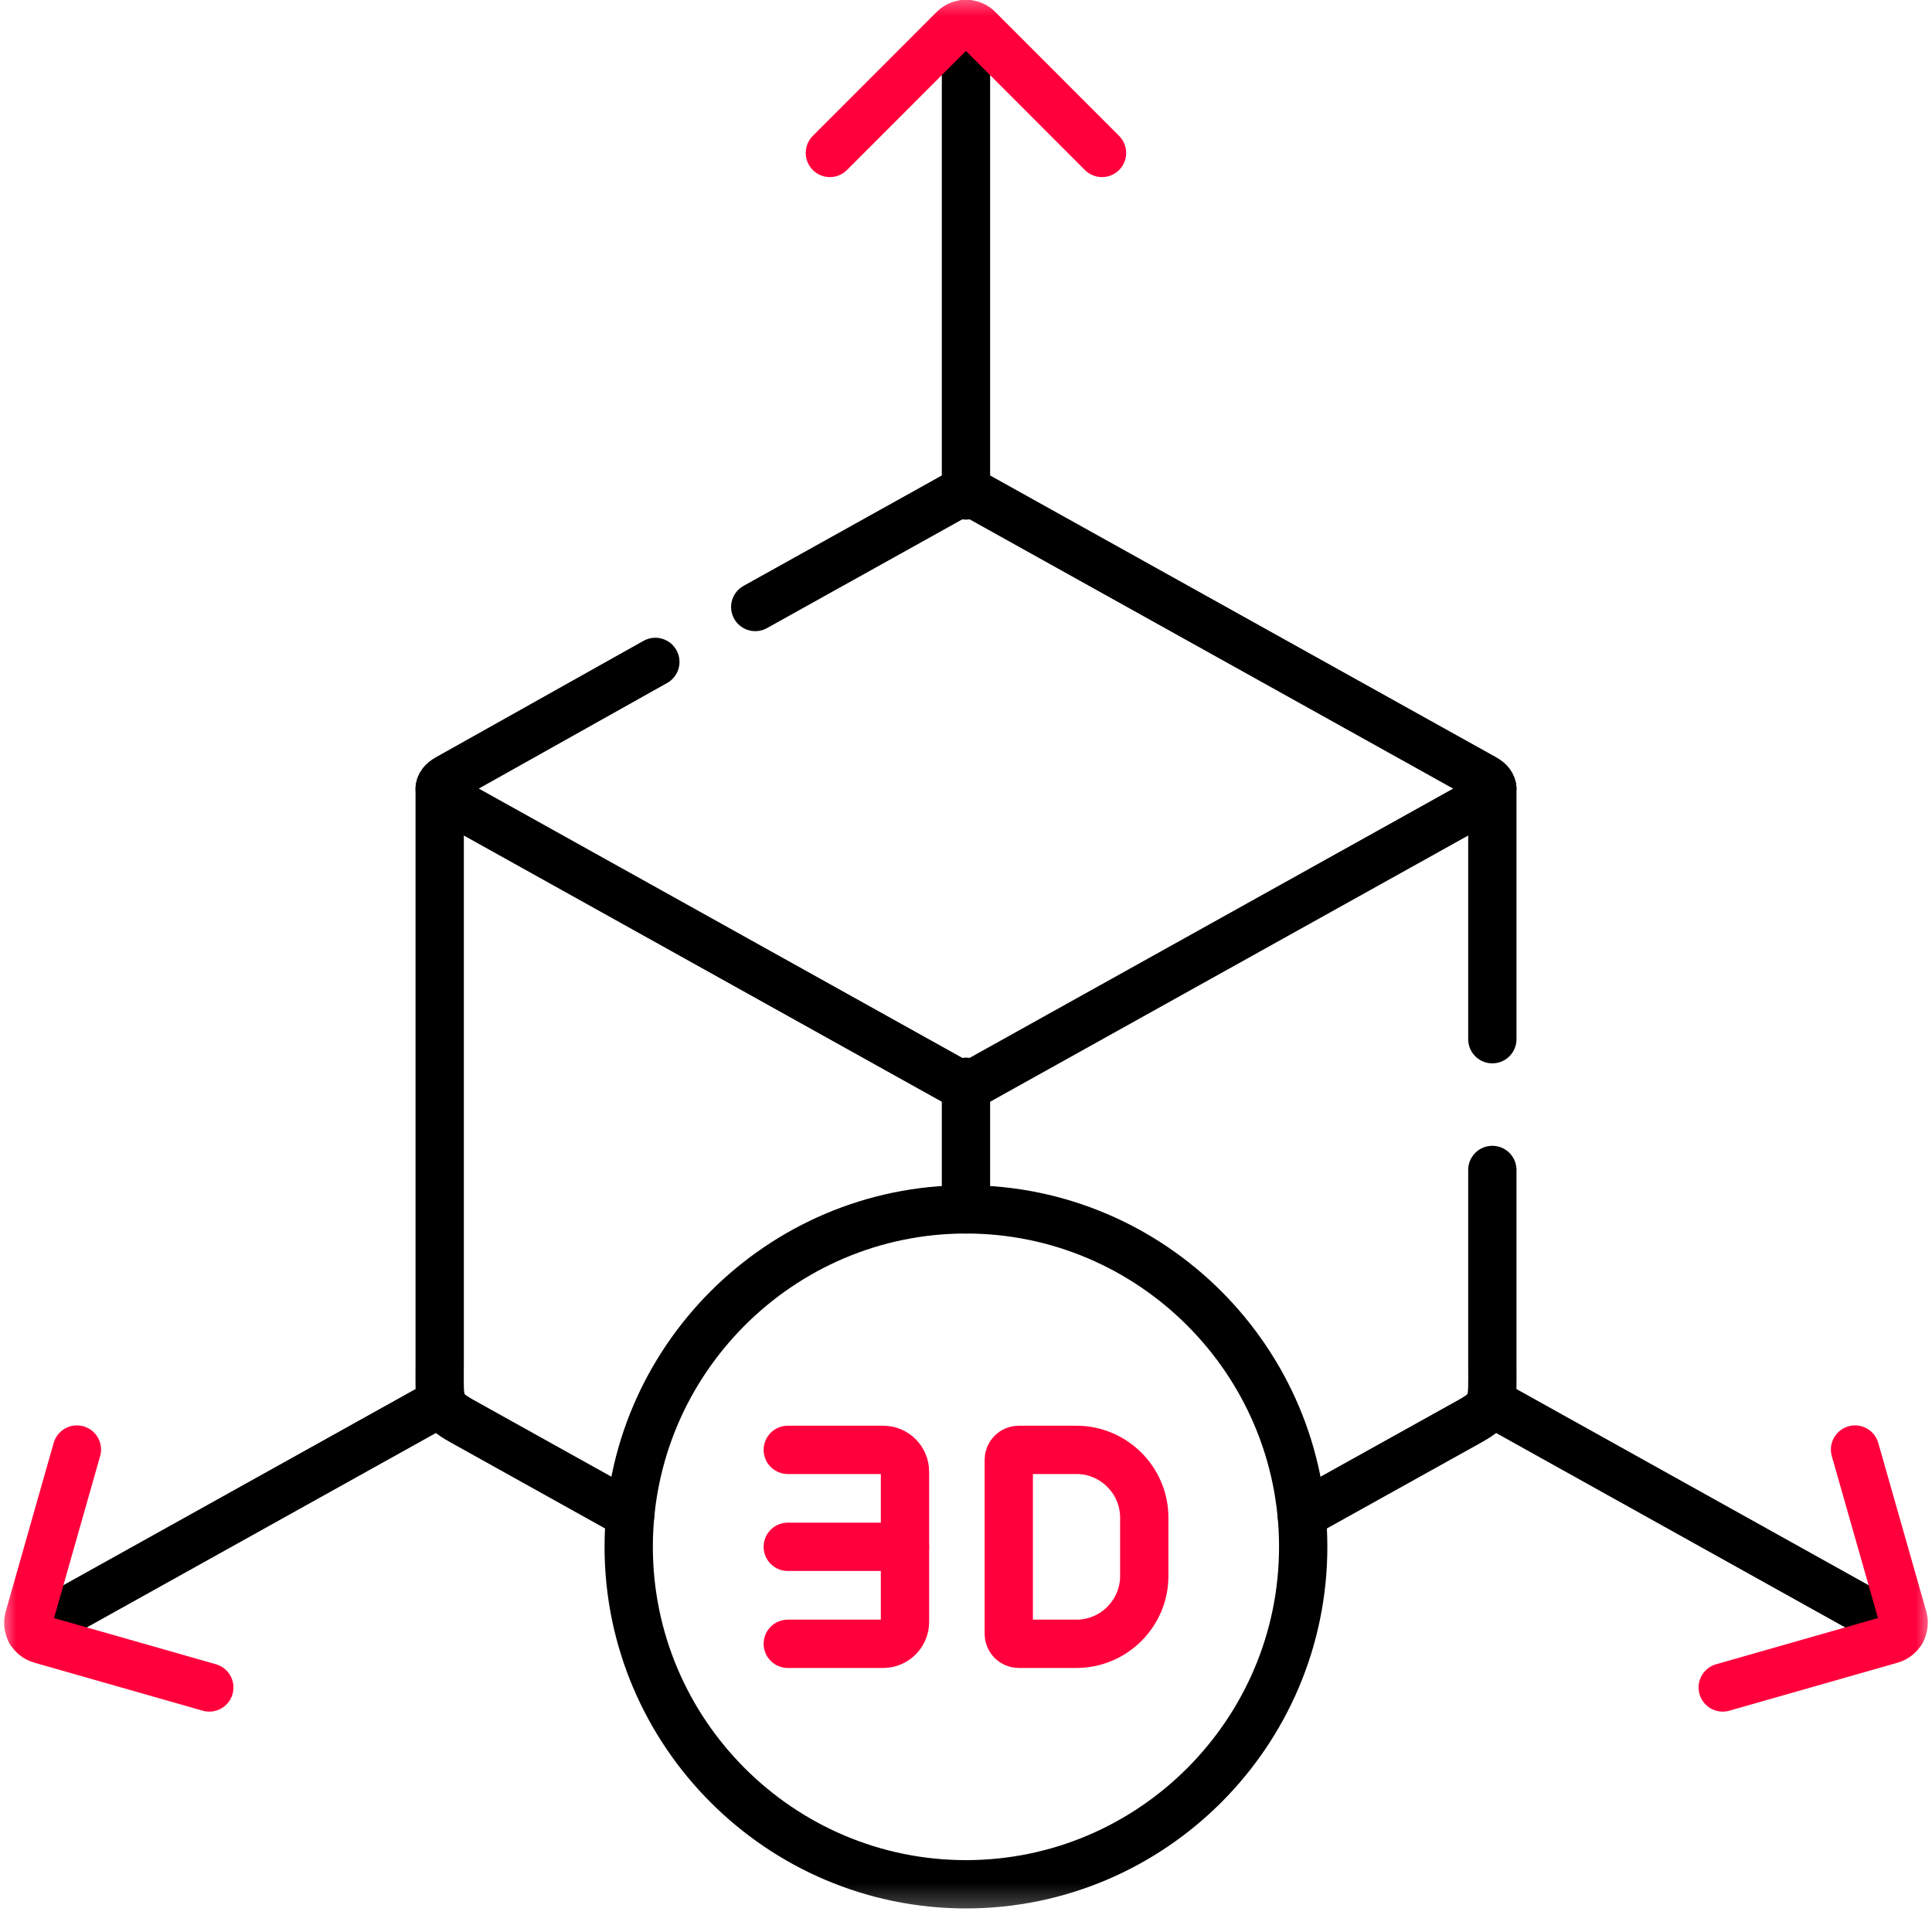 <svg width="60" height="60" viewBox="0 0 60 60" fill="none" xmlns="http://www.w3.org/2000/svg">
<g clip-path="url(#clip0_17_811)">
<g clip-path="url(#clip1_17_811)">
<mask id="mask0_17_811" style="mask-type:luminance" maskUnits="userSpaceOnUse" x="0" y="-1" width="60" height="61">
<path d="M0 -0.368H60V59.632H0V-0.368Z" fill="white"/>
</mask>
<g mask="url(#mask0_17_811)">
<path d="M20.352 20.556L13.898 24.175C13.575 24.355 13.572 24.628 13.898 24.807L29.999 33.775L46.103 24.807C46.425 24.628 46.425 24.355 46.103 24.175L29.999 15.207L23.455 18.851" stroke="black" stroke-width="1.5" stroke-miterlimit="10" stroke-linecap="round" stroke-linejoin="round"/>
<path d="M29.999 58.518C35.769 58.518 40.472 53.812 40.472 48.038C40.472 42.264 35.769 37.558 29.999 37.558C24.229 37.558 19.525 42.264 19.525 48.038C19.525 53.812 24.229 58.518 29.999 58.518Z" stroke="black" stroke-width="1.5" stroke-miterlimit="10" stroke-linecap="round" stroke-linejoin="round"/>
<path d="M29.999 33.596V37.558" stroke="black" stroke-width="1.5" stroke-miterlimit="10" stroke-linecap="round" stroke-linejoin="round"/>
<path d="M19.572 47.044L14.35 44.136C13.582 43.707 13.655 43.551 13.655 42.384V24.491M46.346 36.334V42.384C46.346 43.551 46.415 43.707 45.651 44.136L40.426 47.044M46.346 24.491V32.273" stroke="black" stroke-width="1.5" stroke-miterlimit="10" stroke-linecap="round" stroke-linejoin="round"/>
<path d="M31.637 45.027H33.43C34.59 45.027 35.536 45.974 35.536 47.131V48.946C35.536 50.102 34.59 51.05 33.43 51.05H31.637C31.467 51.05 31.328 50.91 31.328 50.74V45.336C31.328 45.166 31.467 45.027 31.637 45.027Z" stroke="#FF003C" stroke-width="1.5" stroke-miterlimit="10" stroke-linecap="round" stroke-linejoin="round"/>
<path d="M24.465 48.038H28.105" stroke="#FF003C" stroke-width="1.5" stroke-miterlimit="10" stroke-linecap="round" stroke-linejoin="round"/>
<path d="M24.465 51.05H27.428C27.8 51.05 28.105 50.747 28.105 50.371V45.705C28.105 45.329 27.8 45.027 27.428 45.027H24.465" stroke="#FF003C" stroke-width="1.5" stroke-miterlimit="10" stroke-linecap="round" stroke-linejoin="round"/>
<path d="M13.718 43.544L0.946 50.657" stroke="black" stroke-width="1.5" stroke-miterlimit="10" stroke-linecap="round" stroke-linejoin="round"/>
<path d="M6.5 52.406L1.268 50.913C1.125 50.873 1.012 50.777 0.946 50.657C0.879 50.538 0.86 50.395 0.899 50.252L2.388 45.017" stroke="#FF003C" stroke-width="1.5" stroke-miterlimit="10" stroke-linecap="round" stroke-linejoin="round"/>
<path d="M46.282 43.544L59.052 50.657" stroke="black" stroke-width="1.5" stroke-miterlimit="10" stroke-linecap="round" stroke-linejoin="round"/>
<path d="M53.501 52.406L58.733 50.913C58.872 50.873 58.985 50.777 59.052 50.657C59.118 50.538 59.141 50.395 59.102 50.252L57.61 45.017" stroke="#FF003C" stroke-width="1.5" stroke-miterlimit="10" stroke-linecap="round" stroke-linejoin="round"/>
<path d="M29.999 15.387V0.745" stroke="black" stroke-width="1.5" stroke-miterlimit="10" stroke-linecap="round" stroke-linejoin="round"/>
<path d="M34.224 4.75L30.378 0.901C30.275 0.795 30.135 0.745 29.999 0.745C29.863 0.745 29.726 0.795 29.62 0.901L25.773 4.75" stroke="#FF003C" stroke-width="1.5" stroke-miterlimit="10" stroke-linecap="round" stroke-linejoin="round"/>
</g>
</g>
</g>
<defs>
<clipPath id="clip0_17_811">
<rect width="60" height="60" fill="white"/>
</clipPath>
<clipPath id="clip1_17_811">
<rect width="60" height="60" fill="white" transform="translate(0 -0.368)"/>
</clipPath>
</defs>
</svg>
